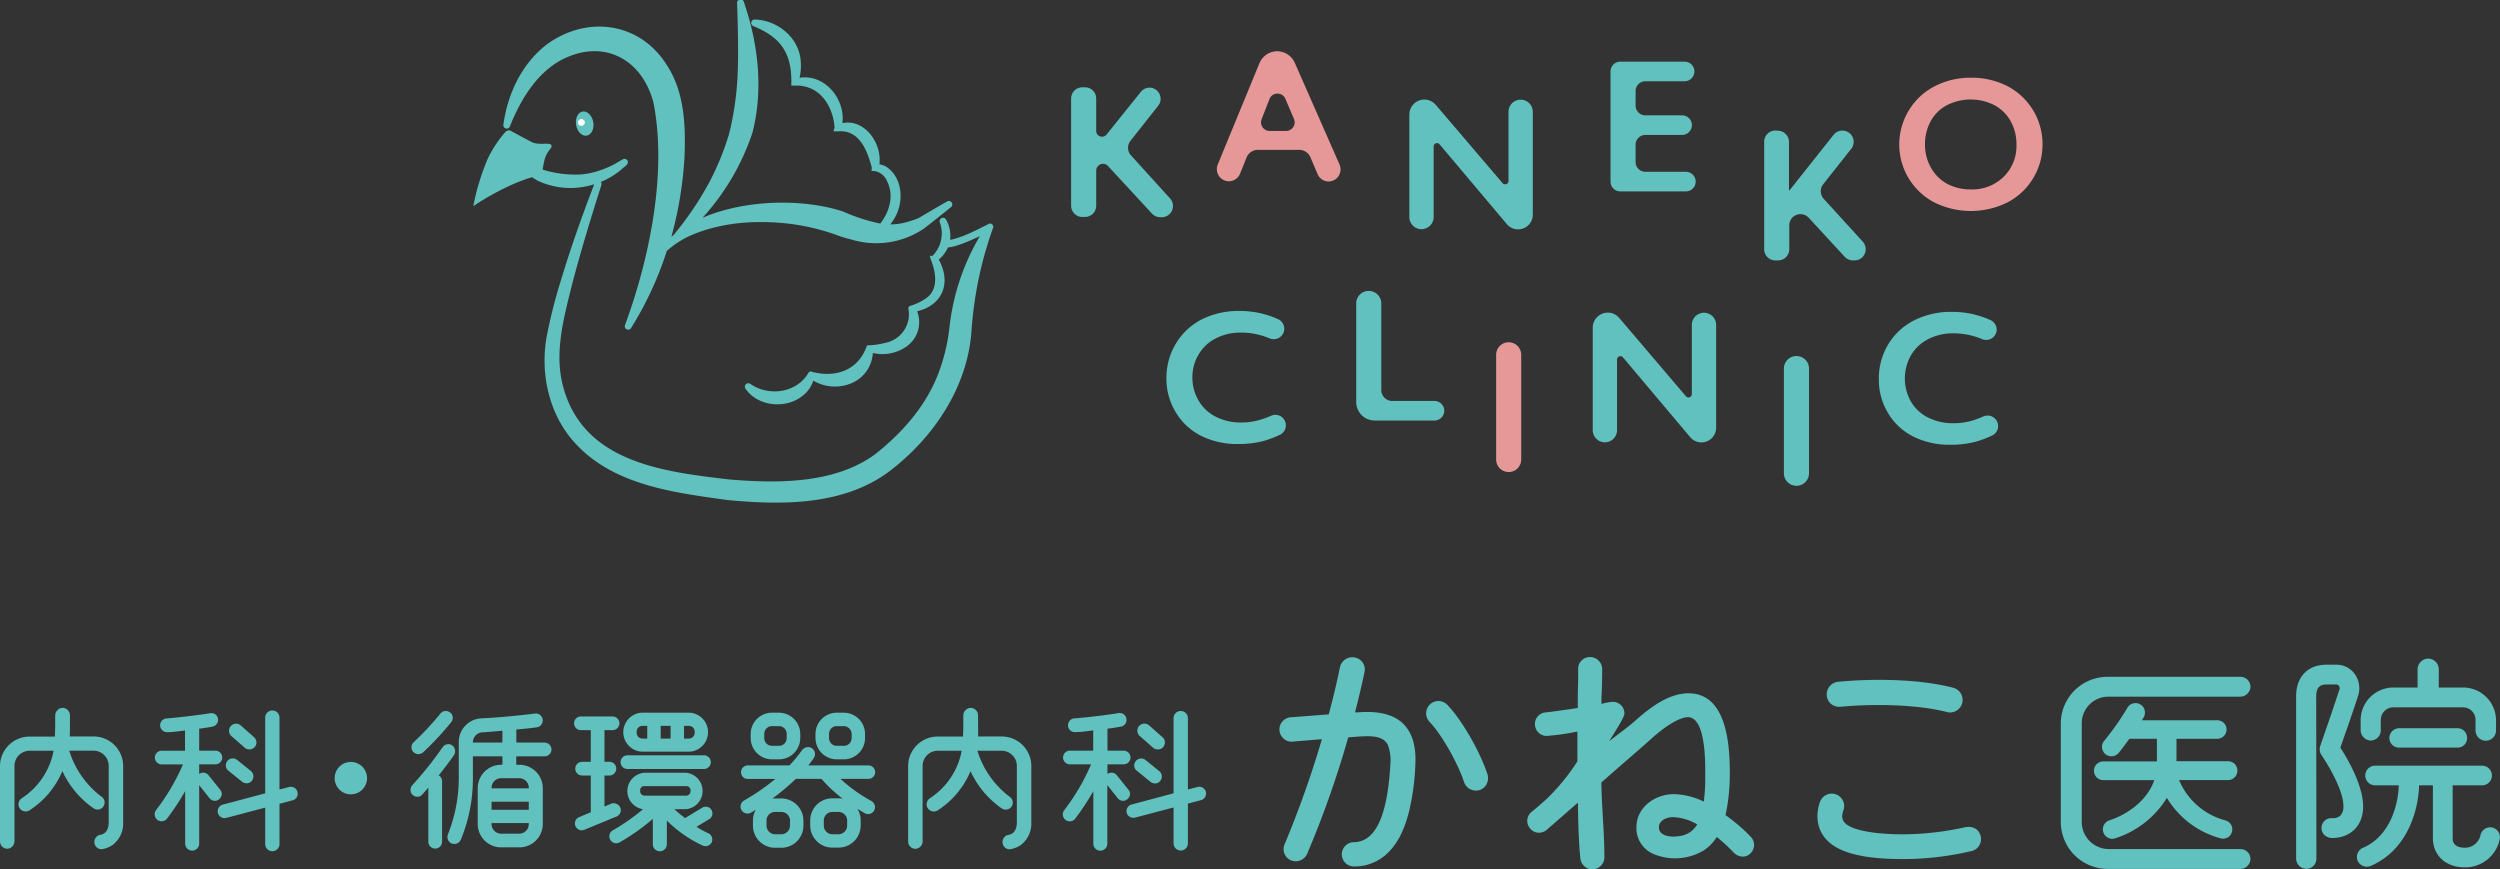 <svg xmlns="http://www.w3.org/2000/svg" viewBox="0 0 617.27 214.61"><rect x="0" y="0" width="617.27" height="214.61" fill="#333333" stroke="none"/><defs><style>.cls-1{fill:#61c1be;}.cls-2{fill:#fff;}.cls-3{fill:#e59897;}</style></defs><g id="レイヤー_2" data-name="レイヤー 2"><g id="レイヤー_1-2" data-name="レイヤー 1"><path class="cls-1" d="M357.39,174.06a3,3,0,1,0-4.45,4.14c3.2,3.33,7.22,10.73,8.54,14.87a3,3,0,0,0,1.47,1.77,3.17,3.17,0,0,0,1.48.36,2.89,2.89,0,0,0,.92-.14h0a2.88,2.88,0,0,0,1.75-1.55,3.16,3.16,0,0,0,.17-2.32C365.7,186.28,361.35,178.22,357.39,174.06Z"/><path class="cls-1" d="M337.73,175.79c-.94,0-1.87.05-2.76.11l-.4,0c.81-3.15,1.84-7.5,2.35-10a3,3,0,0,0-2.4-3.56,3.14,3.14,0,0,0-3.68,2.4c-.71,3.54-1.61,7.35-2.77,11.64l-9.42.73a3,3,0,0,0-2.73,3.31,3.09,3.09,0,0,0,1.06,2,2.91,2.91,0,0,0,2.19.69c1-.1,2.59-.22,4.16-.35l3.06-.25a248.52,248.52,0,0,1-9.21,25.94,3,3,0,0,0-.05,2.31,3,3,0,0,0,1.63,1.66,3.08,3.08,0,0,0,4-1.64,243.8,243.8,0,0,0,10.13-28.72l.78-.06c1.34-.11,2.72-.22,4-.22,2.71,0,4.26.67,5,2.14a10.78,10.78,0,0,1,.61,4.87c-.11,2-.47,8.11-2.1,12.68-1.54,4.31-3.8,6.43-6.91,6.47a3,3,0,0,0,.07,6,11.71,11.71,0,0,0,8.33-3.36c2.55-2.49,4.28-6,5.44-11.09a59.64,59.64,0,0,0,1.34-10.41c.26-4.36-.56-7.58-2.5-9.86C344.57,176.4,340.61,175.79,337.73,175.79Z"/><path class="cls-1" d="M426.05,201.27a48.4,48.4,0,0,0,1.05-10.81c0-12.79-3.43-19.28-10.19-19.28-4.89,0-9.51,3.53-13,6.63-1,.94-2.91,2.37-4.88,3.88L397.31,183c2.9-4.58,3.77-6.18,3.77-6.84a2.84,2.84,0,0,0-2.87-2.87,13.06,13.06,0,0,0-2.67.48l-.13,0c0-1.08,0-2,.08-2.91.05-1.74.1-3.39.1-5.7a3,3,0,0,0-3-2.93,2.91,2.91,0,0,0-2.93,2.86c0,2,0,3.6-.06,5.12s0,2.86-.05,4.6c-3.09.48-5.8.85-8.09,1.11a2.84,2.84,0,0,0-2.47,2.86,2.91,2.91,0,0,0,2.87,2.93,57.8,57.8,0,0,0,6.92-.95l.69-.12V188a52.76,52.76,0,0,1-7.16,8.85c-.95.91-1.95,1.76-3,2.67l-1.21,1a2.83,2.83,0,0,0-.33,4,2.87,2.87,0,0,0,2,1.08,2.93,2.93,0,0,0,2.16-.74l7.67-6.68c.08,6.23.28,10.75.61,13.8a3,3,0,0,0,3,2.66,3,3,0,0,0,2.93-2.93c0-3.26-.19-6.61-.38-9.86-.16-2.84-.33-5.78-.37-8.64,2.16-1.93,4.43-3.9,6.63-5.81s4.12-3.57,5.88-5.15c4.26-3.82,7.37-5.18,8.86-5.18,4.36.05,4.3,10.82,4.28,14.37V192a44.76,44.76,0,0,1-.36,5.93,17.7,17.7,0,0,0-7.45-1.85c-4.42,0-9.18,3.12-9.18,8.17a6.91,6.91,0,0,0,3.86,6.45,13.73,13.73,0,0,0,12.85-.79,10.9,10.9,0,0,0,3.14-3.26,46.62,46.62,0,0,1,4.17,3.86,3.2,3.2,0,0,0,2.28,1,2.63,2.63,0,0,0,1.9-.85,2.89,2.89,0,0,0,.07-4A42.86,42.86,0,0,0,426.05,201.27Zm-7,2.29c-1.25,2.05-3.12,3-6,3-.36,0-3.45-.06-3.45-2.25,0-2,2.3-2.56,3.51-2.56A13.14,13.14,0,0,1,419.09,203.56Z"/><path class="cls-1" d="M485.08,204.28A72.38,72.38,0,0,1,469.71,206c-5.47,0-12-.71-14.08-2.7-.84-.84-1-1.82-.46-3.28a3.07,3.07,0,0,0-5.78-2.07c-1.34,3.72-.58,7.38,2,9.79,3.09,2.94,9.08,4.37,18.31,4.37a73.48,73.48,0,0,0,17.16-2,2.92,2.92,0,0,0,1.86-1.41,3.13,3.13,0,0,0,.31-2.31C488.59,204.69,487.05,203.84,485.08,204.28Z"/><path class="cls-1" d="M452.17,173.86a3.22,3.22,0,0,0,2.26.65c7.77-.75,18.9-.63,26.27,1.3h0a3,3,0,0,0,.77.1,3.1,3.1,0,0,0,.79-6.1c-8.68-2.27-20.37-2.25-28.42-1.47a3.06,3.06,0,0,0-2.11,1.14,3.15,3.15,0,0,0-.68,2.29A3,3,0,0,0,452.17,173.86Z"/><path class="cls-1" d="M555.66,169.54a2.48,2.48,0,0,0-2.47-2.43H520.38a11.54,11.54,0,0,0-11.55,11.49V203a11.59,11.59,0,0,0,11.6,11.54h32.76a2.53,2.53,0,0,0,2.47-2.47,2.48,2.48,0,0,0-2.47-2.43H520.6A6.7,6.7,0,0,1,514,203V178.6a6.57,6.57,0,0,1,6.53-6.59h32.65A2.53,2.53,0,0,0,555.66,169.54Z"/><path class="cls-1" d="M552.43,190.26a2.3,2.3,0,0,0-2.31-2.31H537.39v-5.54h10.06a2.31,2.31,0,0,0,2.31-2.32,2.28,2.28,0,0,0-2.31-2.25H528.84l.44-.71a2.34,2.34,0,0,0-.81-3.2,2.32,2.32,0,0,0-3.19.81,65.7,65.7,0,0,1-5.74,8.18,2.3,2.3,0,0,0-.53,1.7,2.32,2.32,0,0,0,4.1,1.27c1-1.17,1.94-2.5,2.64-3.48h6.81V188H519.32a2.31,2.31,0,0,0,0,4.62h12.59c-1.78,5.22-6.92,8.57-11,9.9a2.34,2.34,0,0,0,.62,4.59,2.11,2.11,0,0,0,.66-.1,23.39,23.39,0,0,0,12.83-10,22.28,22.28,0,0,0,13.33,10,2.41,2.41,0,0,0,1.76-.27,2.32,2.32,0,0,0,1-1.45,2.19,2.19,0,0,0-.31-1.76,2.35,2.35,0,0,0-1.44-1,17.12,17.12,0,0,1-11.33-9.93h12A2.31,2.31,0,0,0,552.43,190.26Z"/><path class="cls-1" d="M585.35,182.84a2.52,2.52,0,0,0,2.48-2.43v-2.69a3.13,3.13,0,0,1,3.12-3.07h17.2a3.08,3.08,0,0,1,3.08,3.07v2.64a2.53,2.53,0,1,0,5.06,0v-2.69a8.14,8.14,0,0,0-8.14-7.92h-6v-4.55a2.66,2.66,0,0,0-2.58-2.59,2.69,2.69,0,0,0-2.65,2.59v4.55H591a8.11,8.11,0,0,0-8.14,7.87v2.69A2.58,2.58,0,0,0,585.35,182.84Z"/><path class="cls-1" d="M615.41,204.33a2.43,2.43,0,0,0-1.87.32,2.49,2.49,0,0,0-1.09,1.55,3.92,3.92,0,0,1-3.75,3.11c-3.12,0-3.12-1.81-3.12-2.41v-13H613a2.43,2.43,0,0,0,0-4.85H586.28a2.43,2.43,0,0,0,0,4.85h6c-.19,5.61-2.58,12.76-8.84,15.43a2.46,2.46,0,0,0-1.31,3.21,2.48,2.48,0,0,0,3.25,1.25c8.51-3.66,11.71-12.83,11.91-19.89h3.41v13c0,4.34,3.18,7.26,7.92,7.26a8.69,8.69,0,0,0,8.56-6.88A2.45,2.45,0,0,0,615.41,204.33Z"/><path class="cls-1" d="M592.38,179.8a2.43,2.43,0,0,0-2.42,2.43,2.37,2.37,0,0,0,2.42,2.36h14.4a2.34,2.34,0,0,0,2.37-2.36,2.38,2.38,0,0,0-2.37-2.43Z"/><path class="cls-1" d="M577.85,184.6l.29-.83c1.17-3.33,3.12-8.9,4.1-12a6,6,0,0,0-.83-5.34,5.52,5.52,0,0,0-4.53-2.31h-2.47c-4.61,0-7.48,3-7.48,7.81v40.12a2.57,2.57,0,0,0,2.54,2.47,2.5,2.5,0,0,0,2.47-2.47L571.89,172c0-2.1.75-3,2.58-3h2.41a.72.72,0,0,1,.61.32,1,1,0,0,1,.14.93c-1,3-2,6-3,8.88-.58,1.69-1.17,3.38-1.75,5.08a2.5,2.5,0,0,0,.31,2.22c2.53,3.74,5.47,9.3,5.42,12.68a3.19,3.19,0,0,1-.76,2.27,2.63,2.63,0,0,1-2,.63,2.44,2.44,0,0,0-2,4.09,2.75,2.75,0,0,0,2,.81h0c4.64-.05,7.63-3.12,7.63-7.81C583.42,193.8,579.67,187.4,577.85,184.6Z"/><path class="cls-1" d="M23.09,181.84H17.22c.06-1.38.05-2.75.05-4.07v-1.16a1.87,1.87,0,0,0-1.8-1.84,1.92,1.92,0,0,0-1.84,1.84v1c0,1.46,0,2.84-.08,4.26H7.31A7.3,7.3,0,0,0,0,189.11v18.64a1.81,1.81,0,0,0,1.77,1.81,1.85,1.85,0,0,0,1.8-1.81V189.11a3.75,3.75,0,0,1,3.74-3.74h5.92a17.93,17.93,0,0,1-7.92,11.76,1.88,1.88,0,0,0-.73,1.2,1.72,1.72,0,0,0,.32,1.3,1.75,1.75,0,0,0,1.17.71A1.83,1.83,0,0,0,7.4,200a21.34,21.34,0,0,0,8-9.61,22.78,22.78,0,0,0,7.68,9.17,1.74,1.74,0,1,0,1.92-2.9,22.42,22.42,0,0,1-7.9-11.31h6a3.75,3.75,0,0,1,3.74,3.74v13.95c0,.8-.19,2.7-1.93,3.05a1.81,1.81,0,0,0-1.6,2,1.77,1.77,0,0,0,1.76,1.59,6.2,6.2,0,0,0,2.81-1.11,6.62,6.62,0,0,0,2.53-5.5V189.11A7.3,7.3,0,0,0,23.09,181.84Z"/><path class="cls-1" d="M134.49,183.33h-7v-3.21c1.23-.1,3.5-.32,4.89-.52a1.72,1.72,0,1,0-.4-3.41c-3,.39-8.92,1-13.2,1.18a5.83,5.83,0,0,0-5.5,5.83v8.7a37.84,37.84,0,0,1-2.64,14,1.75,1.75,0,0,0,.84,2.34,1.74,1.74,0,0,0,2.28-.87,39.18,39.18,0,0,0,3-15.44v-5.19h7.29v2.09h-.28a5.79,5.79,0,0,0-5.82,5.75v8.89a5.79,5.79,0,0,0,5.82,5.75h4.43a5.79,5.79,0,0,0,5.82-5.75v-8.89a5.79,5.79,0,0,0-5.82-5.75h-.73v-2.09h7a1.69,1.69,0,0,0,0-3.38Zm-6.29,22.51h-4.43a2.38,2.38,0,0,1-2.4-2.4v-.21h9.19v.21A2.35,2.35,0,0,1,128.2,205.84Zm2.36-7.89v2h-9.19v-2Zm-6.51-17.52v2.9h-7.29v-.13a2.47,2.47,0,0,1,2.21-2.37c1.26-.07,2.58-.19,3.9-.3Zm4.15,11.71a2.36,2.36,0,0,1,2.36,2.41v.09h-9.19v-.09a2.38,2.38,0,0,1,2.4-2.41Z"/><path class="cls-1" d="M103.33,186.18a1.74,1.74,0,0,0,1.2-.47h0a76.53,76.53,0,0,0,6.87-7.39,1.82,1.82,0,0,0,.39-1.24,1.61,1.61,0,0,0-.63-1.15,1.74,1.74,0,0,0-1.27-.37,1.7,1.7,0,0,0-1.16.64,70.11,70.11,0,0,1-6.53,7,1.7,1.7,0,0,0,1.13,3Z"/><path class="cls-1" d="M108.32,191.45l.25-.3.29-.37c.94-1.21,2.11-2.72,3.19-4.28a1.79,1.79,0,0,0,.3-1.3,1.71,1.71,0,0,0-.69-1.16,1.6,1.6,0,0,0-1.3-.26,1.84,1.84,0,0,0-1.09.72,86.86,86.86,0,0,1-7.48,9.38,1.76,1.76,0,0,0-.43,1.27,1.6,1.6,0,0,0,.54,1.13,1.71,1.71,0,0,0,1.14.44h.11a1.55,1.55,0,0,0,1.11-.55c.51-.55,1-1.13,1.5-1.7v13.22a1.7,1.7,0,1,0,3.39,0v-14.8A1.66,1.66,0,0,0,108.32,191.45Z"/><path class="cls-1" d="M154.92,189.87h18.89a1.69,1.69,0,0,0,0-3.38H154.92a1.69,1.69,0,0,0,0,3.38Z"/><path class="cls-1" d="M175.69,200a1.63,1.63,0,0,0-1-.76,1.68,1.68,0,0,0-1.26.16L169.14,202l-.56-.45a23.79,23.79,0,0,1-2-1.69l-.06-.06h2.86a4.52,4.52,0,0,0,0-9H159.12a4.53,4.53,0,0,0-.35,9,51.55,51.55,0,0,1-7.45,5.21,1.69,1.69,0,0,0-.67,2.29,1.7,1.7,0,0,0,2.3.71,52.93,52.93,0,0,0,8.24-5.82v6.27a1.73,1.73,0,0,0,3.46,0V202.6a30.64,30.64,0,0,0,8.83,6.16h0a1.71,1.71,0,0,0,2.25-.78,1.72,1.72,0,0,0-.82-2.24,19.69,19.69,0,0,1-2.93-1.6l3.13-1.88A1.69,1.69,0,0,0,175.69,200Zm-17.63-4.76a1,1,0,0,1,1.1-1.13H169.4a1,1,0,0,1,1.09,1.13,1.08,1.08,0,0,1-1.09,1.21H159.16A1.09,1.09,0,0,1,158.06,195.25Z"/><path class="cls-1" d="M158.72,185.6H170a4.82,4.82,0,0,0,0-9.64H158.72a4.82,4.82,0,0,0,0,9.64Zm-1.51-4.82a1.4,1.4,0,0,1,1.51-1.55h1.09v3.13h-1.09A1.42,1.42,0,0,1,157.21,180.78Zm5.92,1.58v-3.13h2.45v3.13Zm5.76,0v-3.13H170a1.41,1.41,0,0,1,1.51,1.55,1.44,1.44,0,0,1-1.51,1.58Z"/><path class="cls-1" d="M152.23,201.63a1.78,1.78,0,0,0,.92-.93,1.66,1.66,0,0,0,0-1.31,1.79,1.79,0,0,0-1-.94,1.62,1.62,0,0,0-1.26,0l-1.64.68v-7.65h1.22a1.69,1.69,0,0,0,0-3.38h-1.22v-7.82h2a1.69,1.69,0,0,0,0-3.38h-7.82a1.69,1.69,0,1,0,0,3.38h2.44v7.82h-2.14a1.69,1.69,0,1,0,0,3.38h2.14v9.08l-2.88,1.2a1.67,1.67,0,0,0-.91,2.2,1.8,1.8,0,0,0,.92.92,1.72,1.72,0,0,0,.66.13,1.65,1.65,0,0,0,.65-.14l7.92-3.27Z"/><path class="cls-1" d="M71.39,194.32l-2.38.61V177.32a1.77,1.77,0,1,0-3.53,0v18.56l-10.34,2.75a1.7,1.7,0,1,0,.86,3.28l9.48-2.5v8.86a1.77,1.77,0,1,0,3.53,0v-9.81l3.24-.86a1.63,1.63,0,0,0,1-.73,1.75,1.75,0,0,0,.2-1.33A1.67,1.67,0,0,0,71.39,194.32Z"/><path class="cls-1" d="M56.41,190.31,59.76,193h0a1.79,1.79,0,0,0,1.12.4h.2a1.68,1.68,0,0,0,1.11-.63,1.71,1.71,0,0,0,.36-1.29,1.68,1.68,0,0,0-.63-1.13l-3.36-2.72a1.76,1.76,0,0,0-1.29-.37,1.74,1.74,0,0,0-1.51,1.9A1.68,1.68,0,0,0,56.41,190.31Z"/><path class="cls-1" d="M60.41,184.6a1.64,1.64,0,0,0,1.13.44h.14a1.78,1.78,0,0,0,1.2-.58,1.63,1.63,0,0,0,.43-1.25,1.8,1.8,0,0,0-.58-1.19l-3.27-2.89a1.68,1.68,0,0,0-1.27-.44,1.81,1.81,0,0,0-1.2.58,1.77,1.77,0,0,0,.15,2.48Z"/><path class="cls-1" d="M54.74,196.24a1.55,1.55,0,0,0-.36-1.23l-2.91-3.62a1.7,1.7,0,0,0-1.55-.6,1.68,1.68,0,0,0-.74.3v-2.37h4a1.69,1.69,0,1,0,0-3.38h-4v-5.42c1.11-.13,2.52-.36,3.28-.51a1.7,1.7,0,0,0,.75-3,1.68,1.68,0,0,0-1.31-.31c-2.33.39-7.79,1.07-10.84,1.29a1.7,1.7,0,0,0,.19,3.39c1.26,0,2.6-.19,3.9-.35l.53-.07v5H39.93a1.69,1.69,0,0,0,0,3.38h5.24A52,52,0,0,1,38.54,200a1.74,1.74,0,0,0,.34,2.44,1.71,1.71,0,0,0,2.38-.34,63.93,63.93,0,0,0,4.46-6.76v12.95a1.73,1.73,0,1,0,3.46,0V193.86l2.58,3.25a1.81,1.81,0,0,0,1.19.62h.14a1.62,1.62,0,0,0,1-.38A1.81,1.81,0,0,0,54.74,196.24Z"/><path class="cls-1" d="M247.36,181.84h-5.87c.06-1.37,0-2.74,0-4.07v-1.16a1.87,1.87,0,0,0-1.8-1.84,1.92,1.92,0,0,0-1.84,1.84v1c0,1.45,0,2.83-.08,4.25h-6.23a7.3,7.3,0,0,0-7.31,7.27v18.64a1.81,1.81,0,0,0,1.77,1.81,1.85,1.85,0,0,0,1.8-1.81V189.11a3.75,3.75,0,0,1,3.74-3.74h5.91a17.88,17.88,0,0,1-7.91,11.76,1.88,1.88,0,0,0-.73,1.2,1.71,1.71,0,0,0,.32,1.3,1.75,1.75,0,0,0,1.17.71,1.83,1.83,0,0,0,1.33-.32,21.34,21.34,0,0,0,8-9.61,22.7,22.7,0,0,0,7.68,9.17,1.74,1.74,0,1,0,1.92-2.9,22.42,22.42,0,0,1-7.9-11.31h6a3.75,3.75,0,0,1,3.74,3.74v13.95c0,.8-.19,2.7-1.93,3.05a1.81,1.81,0,0,0-1.6,2,1.77,1.77,0,0,0,1.76,1.59,6.25,6.25,0,0,0,2.81-1.11,6.62,6.62,0,0,0,2.53-5.5V189.11A7.3,7.3,0,0,0,247.36,181.84Z"/><path class="cls-1" d="M297.75,195.54a1.68,1.68,0,0,0-2.08-1.22l-2.37.61V177.32a1.77,1.77,0,1,0-3.54,0v18.56l-10.34,2.75a1.69,1.69,0,0,0-1.22,2.07,1.61,1.61,0,0,0,.79,1,1.73,1.73,0,0,0,1.29.17l9.48-2.5v8.86a1.77,1.77,0,0,0,3.54,0v-9.81l3.23-.86a1.6,1.6,0,0,0,1-.73A1.75,1.75,0,0,0,297.75,195.54Z"/><path class="cls-1" d="M280.7,190.31l3.35,2.72h0a1.83,1.83,0,0,0,1.13.4h.2a1.66,1.66,0,0,0,1.1-.63,1.76,1.76,0,0,0,.37-1.29,1.66,1.66,0,0,0-.64-1.13l-3.35-2.72a1.77,1.77,0,0,0-1.29-.37,1.69,1.69,0,0,0-1.14.64,1.74,1.74,0,0,0-.37,1.27A1.66,1.66,0,0,0,280.7,190.31Z"/><path class="cls-1" d="M284.69,184.6a1.65,1.65,0,0,0,1.14.44H286a1.76,1.76,0,0,0,1.2-.58A1.72,1.72,0,0,0,287,182l-3.26-2.89a1.78,1.78,0,0,0-2.48.14,1.66,1.66,0,0,0-.43,1.27,1.83,1.83,0,0,0,.58,1.21Z"/><path class="cls-1" d="M279,196.24a1.55,1.55,0,0,0-.36-1.23l-2.9-3.62a1.7,1.7,0,0,0-1.56-.6,1.78,1.78,0,0,0-.74.3v-2.37h4a1.69,1.69,0,0,0,0-3.38h-4v-5.42c1.12-.13,2.52-.36,3.28-.51a1.67,1.67,0,0,0,1.41-1.9,1.67,1.67,0,0,0-2-1.43c-2.32.39-7.79,1.07-10.84,1.29a1.69,1.69,0,0,0-1.17.58,1.75,1.75,0,0,0-.42,1.22,1.66,1.66,0,0,0,1.78,1.59c1.26,0,2.61-.19,3.91-.35l.53-.07v5h-5.75a1.69,1.69,0,1,0,0,3.38h5.23a51.83,51.83,0,0,1-6.62,11.3,1.64,1.64,0,0,0-.35,1.28,1.75,1.75,0,0,0,.68,1.16,1.7,1.7,0,0,0,2.38-.34,63.93,63.93,0,0,0,4.46-6.76v12.95a1.73,1.73,0,1,0,3.46,0V193.86l2.59,3.25a1.74,1.74,0,0,0,1.19.62h.13a1.64,1.64,0,0,0,1-.38A1.75,1.75,0,0,0,279,196.24Z"/><path class="cls-1" d="M86.63,188.13a4,4,0,1,0,0,8,4,4,0,0,0,4-4A4,4,0,0,0,86.63,188.13Z"/><path class="cls-1" d="M216.09,190.67a1.7,1.7,0,0,0-1.7-1.69H199.57a18.72,18.72,0,0,0,1.41-1.9,1.73,1.73,0,0,0-.56-2.37,1.87,1.87,0,0,0-2.43.56,34.6,34.6,0,0,1-3.06,3.71h-10.3a1.68,1.68,0,0,0-1.66,1.69,1.64,1.64,0,0,0,1.66,1.66h6.81a54.13,54.13,0,0,1-7.72,5.32,1.72,1.72,0,0,0,1.7,3c.4-.23.79-.47,1.18-.71a5.46,5.46,0,0,0-.69,2.66v1.27a5.46,5.46,0,0,0,5.45,5.45h1.56a5.46,5.46,0,0,0,5.45-5.45v-1.27a5.46,5.46,0,0,0-5.45-5.45h-1.56a4.44,4.44,0,0,0-.63,0,52.91,52.91,0,0,0,5.76-4.84h6.34a33.09,33.09,0,0,0,5.25,4.9,4.9,4.9,0,0,0-1-.1H205.5a5.46,5.46,0,0,0-5.45,5.45v1.27a5.46,5.46,0,0,0,5.45,5.45h1.56a5.46,5.46,0,0,0,5.45-5.45v-1.27a5.43,5.43,0,0,0-.8-2.85c.59.37,1.19.72,1.8,1.06a1.69,1.69,0,0,0,2.45-2,1.79,1.79,0,0,0-.82-1,38.07,38.07,0,0,1-7.61-5.46h6.86A1.67,1.67,0,0,0,216.09,190.67Zm-10.59,9.81h1.56a2.11,2.11,0,0,1,2.11,2.1v1.27a2.16,2.16,0,0,1-2.11,2.14H205.5a2.15,2.15,0,0,1-2.1-2.14v-1.27A2.1,2.1,0,0,1,205.5,200.48Zm-14.14,0h1.56a2.15,2.15,0,0,1,2.14,2.1v1.27a2.17,2.17,0,0,1-2.14,2.14h-1.56a2.15,2.15,0,0,1-2.1-2.14v-1.27A2.1,2.1,0,0,1,191.36,200.48Z"/><path class="cls-1" d="M190.62,187.49h1.71a5.27,5.27,0,0,0,5.26-5.26v-1a5.27,5.27,0,0,0-5.26-5.26h-1.71a5.27,5.27,0,0,0-5.27,5.26v1A5.27,5.27,0,0,0,190.62,187.49Zm-1.92-5.26v-1a1.91,1.91,0,0,1,1.92-1.95h1.71a1.91,1.91,0,0,1,1.91,1.95v1a1.9,1.9,0,0,1-1.91,1.92h-1.71A1.9,1.9,0,0,1,188.7,182.23Z"/><path class="cls-1" d="M206.62,187.49h1.71a5.27,5.27,0,0,0,5.26-5.26v-1a5.27,5.27,0,0,0-5.26-5.26h-1.71a5.27,5.27,0,0,0-5.27,5.26v1A5.27,5.27,0,0,0,206.62,187.49Zm-1.92-5.26v-1a1.91,1.91,0,0,1,1.92-1.95h1.71a2,2,0,0,1,1.95,1.95v1a1.92,1.92,0,0,1-1.95,1.92h-1.71A1.9,1.9,0,0,1,204.7,182.23Z"/><path class="cls-1" d="M143.85,27.54c-1.17.2-1.88,1.7-1.6,3.34s1.47,2.82,2.64,2.61,1.88-1.7,1.59-3.34S145,27.33,143.85,27.54Z"/><path class="cls-1" d="M125.93,31.12c2.55-6.32,6.22-12.48,12-15.94,10.34-5.9,20.44-1.12,23.4,10.11,3.44,17.19-.94,38.52-7,54.94a.84.84,0,0,0,1.5.75,84.38,84.38,0,0,0,8.8-19,22,22,0,0,1,6.52-4.1c7.4-3.06,15.76-3.55,23.63-2.65a54.23,54.23,0,0,1,11.44,2.67,32.41,32.41,0,0,0,4.1,1.27A21,21,0,0,0,228,56.52c2.32-1.75,4.59-3.59,6.86-5.42a.85.85,0,0,0-.95-1.39c-2.48,1.4-4.93,2.86-7.39,4.3l.16-.1A28.47,28.47,0,0,1,223,55.06a14.31,14.31,0,0,1-3.17.34,11.58,11.58,0,0,0,.82-1.16c2.52-3.87,2.45-9.92-1.52-12.86a4.46,4.46,0,0,0-2-.81c.68-5.25-3.69-11.31-9.13-10.16.73-6.05-4.4-12.18-10.59-11.21a12.7,12.7,0,0,0,.3-4C197.38,9.33,192,5,186.41,4.82A.85.85,0,0,0,186,6.45c6.66,2.68,9.43,6.53,9.39,13.75l0,.94.93,0c5.95-.22,9.34,4.83,9.74,10.36l-.28.92h1.29c5.12-.37,7.12,4.82,8.19,9l-.1.76,1,.1A4,4,0,0,1,219,44.71c1.81,3.49.67,7.47-1.64,10.49a42.47,42.47,0,0,1-9.07-2.93c-9.67-3.23-24.07-3.14-34.83,1.5a58.67,58.67,0,0,0,12.34-21.05c2.73-10.74,1.4-21.91-2.11-32.17A.85.85,0,0,0,182,.9c.18,5.23.31,10.43.19,15.53a74.67,74.67,0,0,1-2.17,16.62A67.23,67.23,0,0,1,175,45.26,80,80,0,0,1,166.34,58c-.2.16-.39.33-.58.5A94.78,94.78,0,0,0,169,39c.33-7.74.07-16.18-4.35-22.92C158,5.44,145,3.75,135.11,10.9c-6.28,4.77-9.76,12.24-10.82,19.86A.84.84,0,0,0,125.93,31.12Z"/><path class="cls-1" d="M243.94,55.39c-2.95,1.44-6.1,3.19-9.35,3.83a8.1,8.1,0,0,0-1-5,.85.85,0,0,0-1-.41.86.86,0,0,0-.56,1.06,7.86,7.86,0,0,1-1.92,8.43.26.26,0,0,0-.32-.16.25.25,0,0,0-.16.33l.28.82c1.27,3.3,1.85,7.49-1.6,9.59a13.73,13.73,0,0,1-3.46,1.61.63.63,0,0,0-.57.68,7.2,7.2,0,0,1-5.58,8.46,21.08,21.08,0,0,1-4,.63.57.57,0,0,0-.74.31c-2.1,5.88-7.66,7.76-13.43,6.25-.53-.3-.87.1-1.11.55-3,4.72-9.73,5.53-14.17,2.4a.86.86,0,0,0-1.2,1.18c3.1,4.54,10.25,5.13,14.36,1.58a7.52,7.52,0,0,0,2.39-3.55,10.53,10.53,0,0,0,9.11.77,8.62,8.62,0,0,0,5.6-7.59A10.37,10.37,0,0,0,224,85.43a7.33,7.33,0,0,0,2.44-8.58c6.29-1.48,8.52-7,5.35-12.76a8.33,8.33,0,0,0,2.27-3c2-.13,5.4-1.62,7.88-2.79A56.29,56.29,0,0,0,234.41,81a46.12,46.12,0,0,1-3,11.92c-3.14,7.73-8.8,14.08-15.33,19.23-10,7.35-24.09,7.23-36.07,6.23-16.19-1.9-35.7-4.19-40.86-22.54-2.38-8.3-.09-16.79,1.94-25,2.2-8.45,4.75-16.85,7.4-25.17a.82.82,0,0,0-.14-.76,18.6,18.6,0,0,0,5.16-3.13c.55-.62,1.9-1.14,1.42-2.13a.84.84,0,0,0-1.22-.27c-.91.47-1.75,1.06-2.67,1.49a23.28,23.28,0,0,1-5.61,1.93c-.69.14-1.47.19-2.17.3l-.73,0A26.6,26.6,0,0,1,134,41.88a17.63,17.63,0,0,1,.56-2.79c.63-2,2-2.62,1.54-3.3s-3.08.14-4.77-.7-5.14-2.76-5.45-2.88-.45-.05-1,.27a29,29,0,0,0-4.44,6.68,57.79,57.79,0,0,0-3.58,11.74s7.21-5,14.49-7.14c.55.36,1.09.66,1.37.84a19.06,19.06,0,0,0,14,.89c-3.11,8.09-6,16.26-8.48,24.57A126.23,126.23,0,0,0,135,83c-1.67,9.13.49,19.22,6.84,26.24,9.49,10.55,24.37,12.35,37.65,14.21,13.35,1.28,28.63,1.46,40-7,11-8.32,19.51-20.91,20.4-35a94,94,0,0,1,5.33-25.26A.79.79,0,0,0,243.94,55.39Z"/><circle class="cls-2" cx="143.55" cy="30.24" r="0.84"/><path class="cls-1" d="M267.9,21.56a2.75,2.75,0,0,1,2.76,2.76v8a1.44,1.44,0,0,0,2.56.9l8.5-10.58a2.75,2.75,0,0,1,2.16-1h0A2.76,2.76,0,0,1,286.05,26l-6.93,8.78a2.76,2.76,0,0,0,.12,3.57L288.9,49a2.77,2.77,0,0,1-2,4.63h-.47a2.76,2.76,0,0,1-2-.89L273.58,41a1.68,1.68,0,0,0-2.92,1.14v8.66a2.76,2.76,0,0,1-2.76,2.77h-.66a2.77,2.77,0,0,1-2.77-2.77V24.32a2.76,2.76,0,0,1,2.77-2.76Z"/><path class="cls-3" d="M319.75,15.64l11,25a3,3,0,0,1-2.72,4.18h0A3,3,0,0,1,325.33,43l-1.78-4.18A3,3,0,0,0,320.81,37H310.55a3,3,0,0,0-2.76,1.88l-1.61,4a3,3,0,0,1-2.77,1.88h0a3,3,0,0,1-2.75-4.11l10.29-25a4.79,4.79,0,0,1,4.43-3h0A4.81,4.81,0,0,1,319.75,15.64Zm-6.23,16.69h4a2.12,2.12,0,0,0,1.95-3l-2.1-4.93a2.12,2.12,0,0,0-3.93.06l-1.92,4.94A2.12,2.12,0,0,0,313.52,32.33Z"/><path class="cls-1" d="M418.36,17.64h0a2.42,2.42,0,0,1-2.42,2.42h-9.68a2.43,2.43,0,0,0-2.42,2.42v3.58a2.42,2.42,0,0,0,2.42,2.42h9.06a2.42,2.42,0,0,1,2.42,2.42h0a2.42,2.42,0,0,1-2.42,2.42h-9.06a2.42,2.42,0,0,0-2.42,2.42V40a2.43,2.43,0,0,0,2.42,2.42h10a2.42,2.42,0,0,1,2.42,2.42h0a2.42,2.42,0,0,1-2.42,2.42H400.07a2.42,2.42,0,0,1-2.42-2.42V17.64a2.42,2.42,0,0,1,2.42-2.42h15.87A2.42,2.42,0,0,1,418.36,17.64Z"/><path class="cls-1" d="M438.94,32.27A2.77,2.77,0,0,1,441.71,35v12h.13l10.92-13.75a2.76,2.76,0,0,1,2.16-1h0a2.77,2.77,0,0,1,2.17,4.48l-6.93,8.77a2.77,2.77,0,0,0,.12,3.58l9.66,10.59a2.77,2.77,0,0,1-2,4.63h-.46a2.81,2.81,0,0,1-2-.89l-8.9-9.65a2.76,2.76,0,0,0-4.79,1.87v5.9a2.77,2.77,0,0,1-2.77,2.77h-.66a2.77,2.77,0,0,1-2.77-2.77V35a2.77,2.77,0,0,1,2.77-2.77Z"/><path class="cls-3" d="M486.61,19.19a19.26,19.26,0,0,1,9,2.06,16.13,16.13,0,0,1,8.67,15.41,15.54,15.54,0,0,1-1.55,6,16,16,0,0,1-7.05,7.3,20.29,20.29,0,0,1-18.12,0,16.14,16.14,0,0,1-6.34-22.55,15.77,15.77,0,0,1,6.26-6A19.08,19.08,0,0,1,486.61,19.19ZM475.3,35.64a11.4,11.4,0,0,0,1.45,5.73,10,10,0,0,0,4,4,12.09,12.09,0,0,0,5.84,1.4,11.12,11.12,0,0,0,8.11-3.1,10.64,10.64,0,0,0,3.18-8,11.52,11.52,0,0,0-1.44-5.75,9.89,9.89,0,0,0-4-3.95,12.94,12.94,0,0,0-11.73,0,9.86,9.86,0,0,0-4,3.94A11.74,11.74,0,0,0,475.3,35.64Z"/><path class="cls-1" d="M306.13,76.78a22.67,22.67,0,0,1,5.34.62,24.14,24.14,0,0,1,4,1.36,2.65,2.65,0,0,1,1.63,2.41h0a2.6,2.6,0,0,1-3.6,2.38c-.64-.26-1.27-.49-1.88-.67a17.85,17.85,0,0,0-5.24-.76,13.3,13.3,0,0,0-6.16,1.41,10.3,10.3,0,0,0-4.28,4,11,11,0,0,0-1.53,5.71A11.06,11.06,0,0,0,296,99a10.07,10.07,0,0,0,4.26,3.93,13.51,13.51,0,0,0,6.19,1.39,16.49,16.49,0,0,0,5-.76,22.52,22.52,0,0,0,2.41-.92,2.59,2.59,0,0,1,3.63,2.37v0a2.56,2.56,0,0,1-1.44,2.33,26.11,26.11,0,0,1-4.29,1.6,24.05,24.05,0,0,1-6.1.69,19.86,19.86,0,0,1-9.06-2,15.27,15.27,0,0,1-6.28-5.82A15.84,15.84,0,0,1,288,93.5a16.41,16.41,0,0,1,2.35-8.69,15.89,15.89,0,0,1,6.47-6A20.24,20.24,0,0,1,306.13,76.78Z"/><path class="cls-1" d="M341.05,74.93V96.32A2.72,2.72,0,0,0,343.77,99h10.41a2.41,2.41,0,0,1,2.42,2.41h0a2.42,2.42,0,0,1-2.42,2.42H339.43a4.56,4.56,0,0,1-4.57-4.56V74.93a3.09,3.09,0,0,1,3.09-3.1h0A3.1,3.1,0,0,1,341.05,74.93Z"/><path class="cls-3" d="M375.6,87.6v25.85a3.09,3.09,0,0,1-3.09,3.1h0a3.1,3.1,0,0,1-3.1-3.1V87.6a3.09,3.09,0,0,1,3.1-3.09h0A3.09,3.09,0,0,1,375.6,87.6Z"/><path class="cls-1" d="M399.8,78.5l16.46,19.33a.83.83,0,0,0,1.47-.54V80.22a3,3,0,0,1,3-3h0a3,3,0,0,1,3,3V105.6a3.62,3.62,0,0,1-3.63,3.63h0a3.63,3.63,0,0,1-2.78-1.29l-16.59-19.7a.83.83,0,0,0-1.47.54v17.43a3,3,0,0,1-3,3h0a3,3,0,0,1-3-3V80.91A3.72,3.72,0,0,1,397,77.19h0A3.71,3.71,0,0,1,399.8,78.5Z"/><path class="cls-1" d="M354.5,25.89,371,45.22a.83.83,0,0,0,1.46-.54V27.61a3,3,0,0,1,3-3h0a3,3,0,0,1,3,3V53a3.63,3.63,0,0,1-3.63,3.63h0a3.62,3.62,0,0,1-2.78-1.29l-16.6-19.7a.83.83,0,0,0-1.47.54V53.59a3,3,0,0,1-3,3h0a3,3,0,0,1-3-3V28.3a3.71,3.71,0,0,1,3.72-3.72h0A3.72,3.72,0,0,1,354.5,25.89Z"/><path class="cls-1" d="M446.66,91v25.85a3.1,3.1,0,0,1-3.1,3.1h0a3.1,3.1,0,0,1-3.1-3.1V91a3.09,3.09,0,0,1,3.1-3.09h0A3.09,3.09,0,0,1,446.66,91Z"/><path class="cls-1" d="M482,77a23.29,23.29,0,0,1,5.35.62,24.14,24.14,0,0,1,4,1.36A2.64,2.64,0,0,1,493,81.35h0a2.59,2.59,0,0,1-3.59,2.38c-.65-.26-1.27-.49-1.88-.67a18.19,18.19,0,0,0-5.24-.76,13.2,13.2,0,0,0-6.17,1.42,10.29,10.29,0,0,0-4.28,4,11.59,11.59,0,0,0,0,11.46,10.18,10.18,0,0,0,4.27,3.94,13.61,13.61,0,0,0,6.19,1.38,16.69,16.69,0,0,0,5-.75,24.19,24.19,0,0,0,2.41-.93,2.6,2.6,0,0,1,3.64,2.37v0a2.57,2.57,0,0,1-1.45,2.33,25.23,25.23,0,0,1-4.29,1.6,24,24,0,0,1-6.1.69,19.74,19.74,0,0,1-9.06-2,15.16,15.16,0,0,1-6.27-5.81,15.87,15.87,0,0,1-2.28-8.32A16.34,16.34,0,0,1,466.23,85a15.74,15.74,0,0,1,6.47-5.94A20.2,20.2,0,0,1,482,77Z"/></g></g></svg>